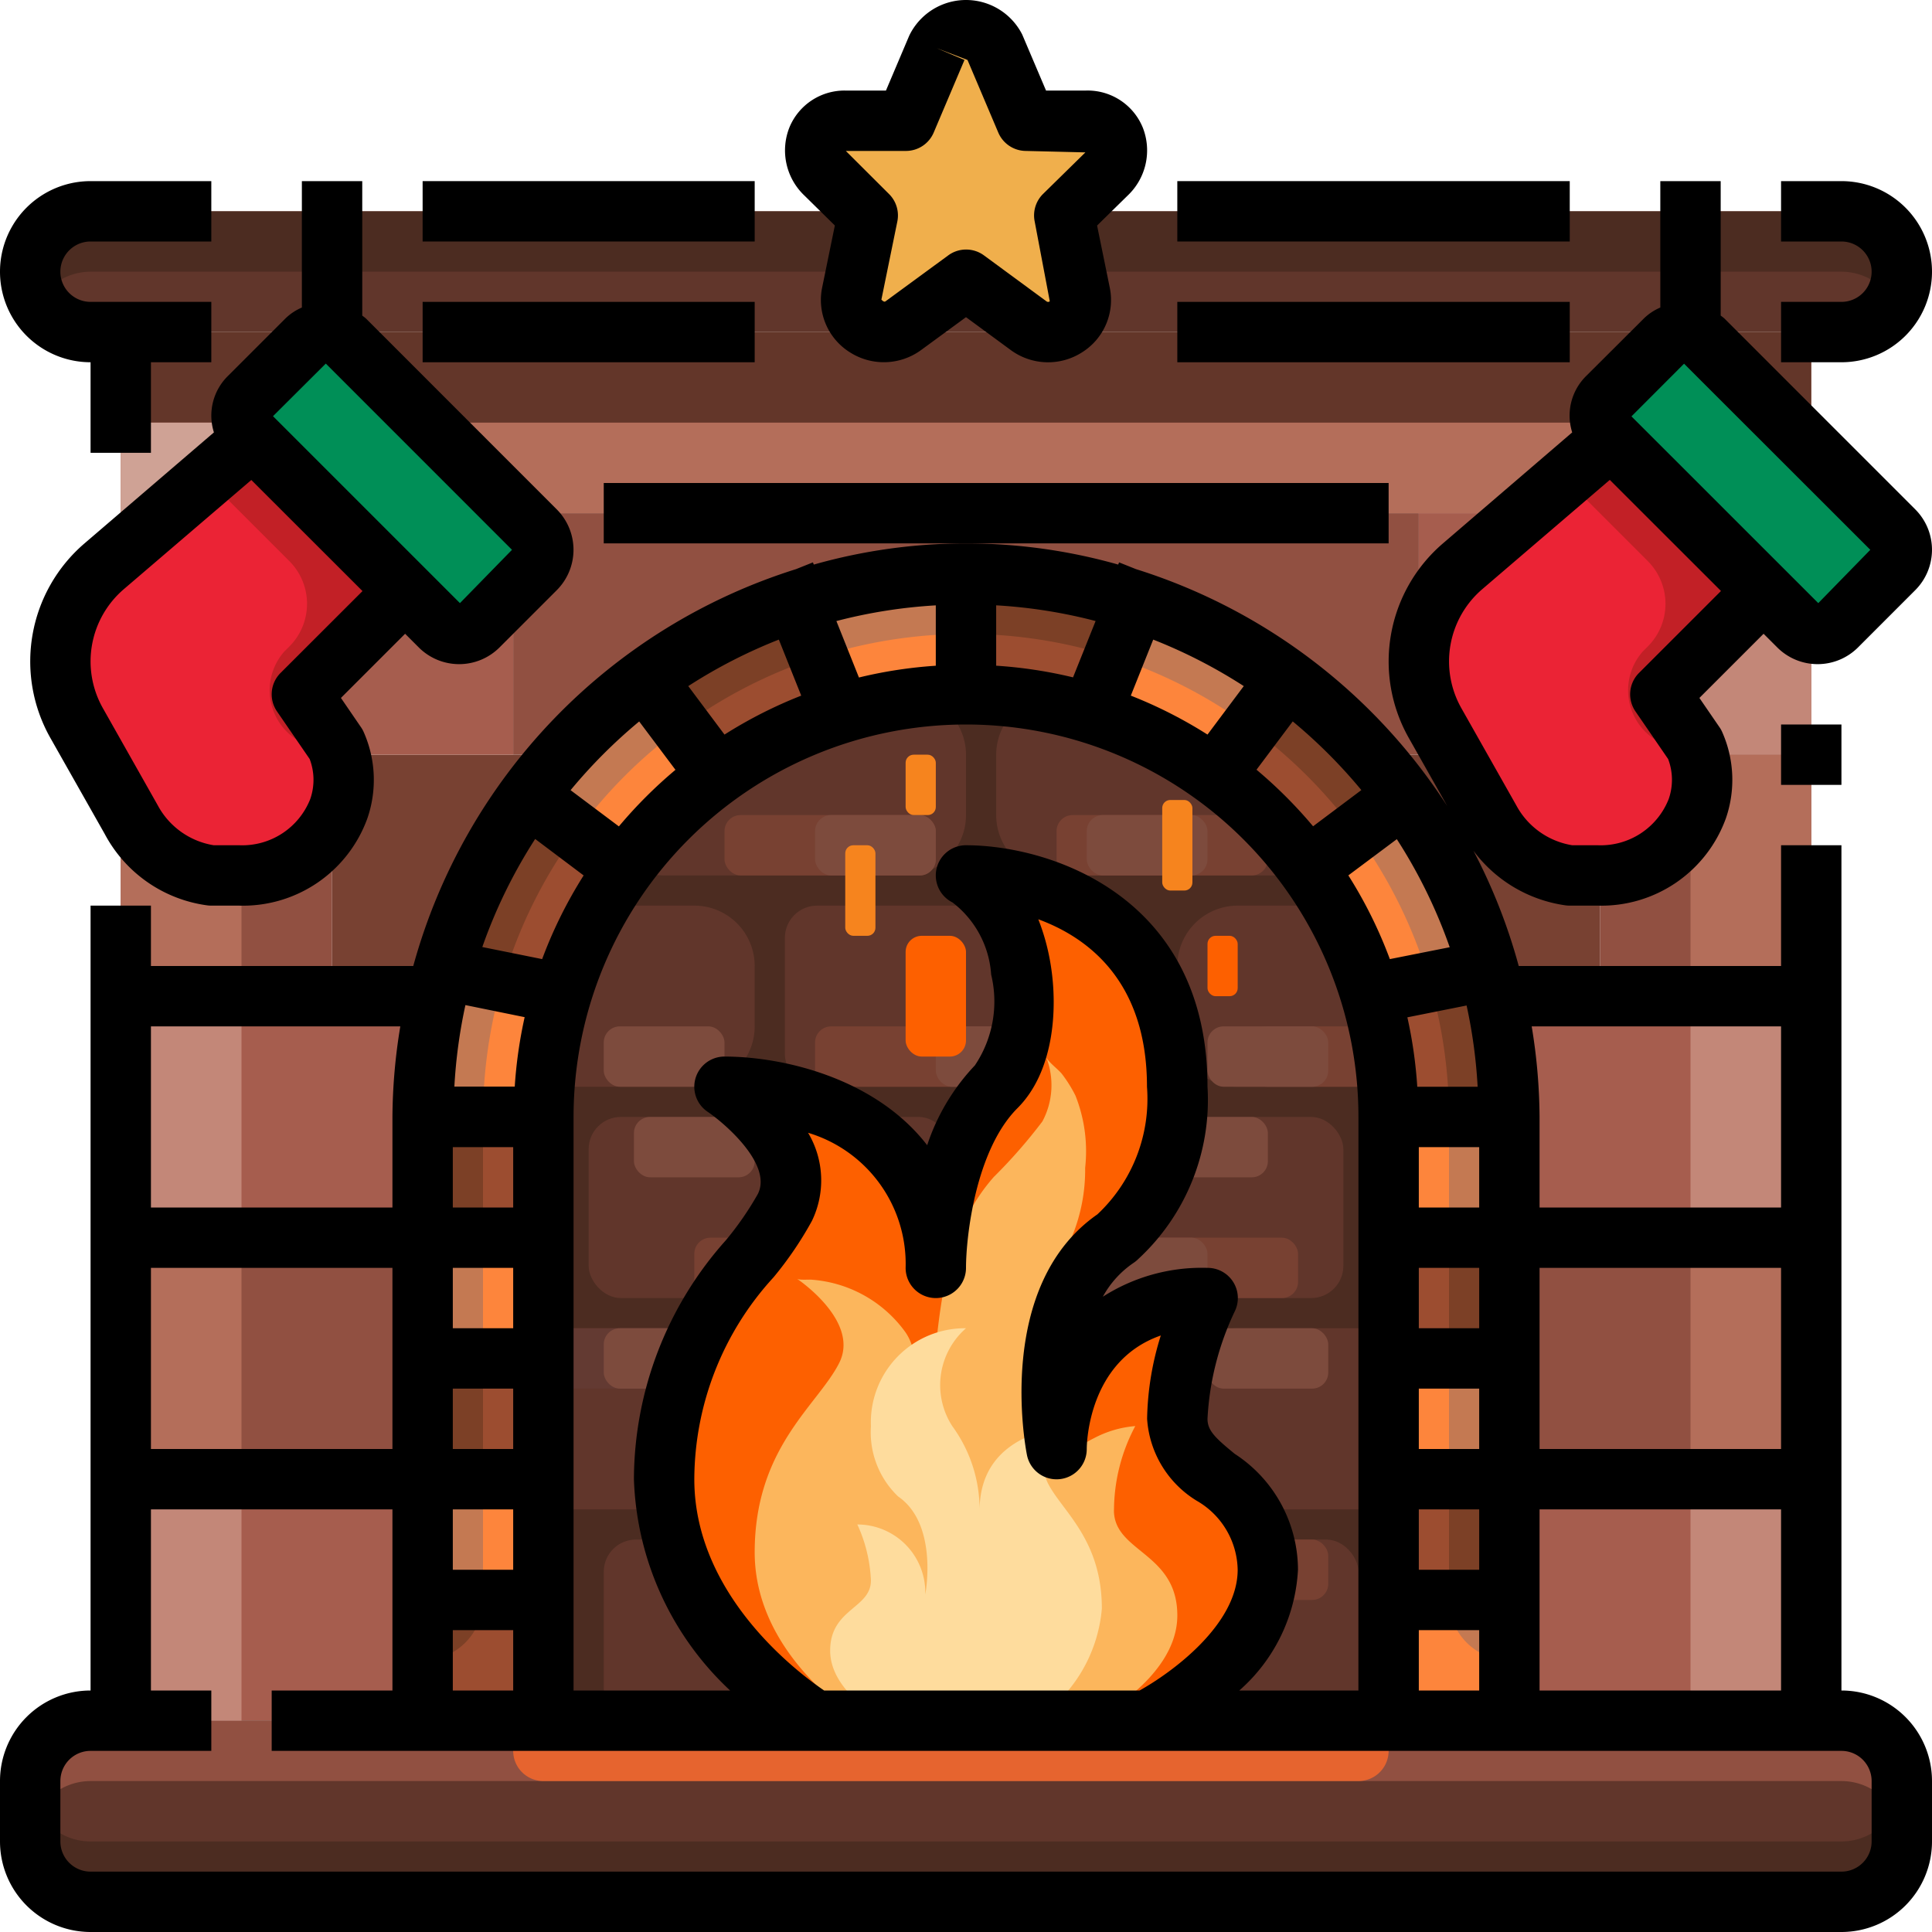 <svg xmlns="http://www.w3.org/2000/svg" width="120" height="120" viewBox="0 0 120 120">
    <defs>
        <style>
            .cls-1{fill:#7c4026}.cls-2{fill:#c47952}.cls-3{fill:#a65d4e}.cls-4{fill:#915041}.cls-5{fill:#b46e5a}.cls-6{fill:#784132}.cls-7{fill:#61362b}.cls-8{fill:#4c2c21}.cls-9{fill:#7d4b3d}.cls-10{fill:#ab6544}.cls-11{fill:#633a32}.cls-12{fill:#633629}.cls-13{fill:#c38778}.cls-14{fill:#cfa295}.cls-15{fill:#9c4d30}.cls-16{fill:#fd853c}.cls-17{fill:#fd6000}.cls-18{fill:#e6642f}.cls-19{fill:#f0af4c}.cls-20{fill:#fcb65c}.cls-21{fill:#fedc9d}.cls-22{fill:#f6841e}.cls-23{fill:#008f57}.cls-24{fill:#eb2335}.cls-25{fill:#c22026}
        </style>
    </defs>
    <g id="_01-fireplace" data-name="01-fireplace">
        <path id="Rectangle_954" d="M0 0h7.5v7.5H0z" class="cls-1" data-name="Rectangle 954" transform="translate(26.25 99.375)"/>
        <path id="Rectangle_955" d="M0 0h7.5v7.5H0z" class="cls-1" data-name="Rectangle 955" transform="translate(26.25 84.375)"/>
        <path id="Rectangle_956" d="M0 0h7.5v7.5H0z" class="cls-1" data-name="Rectangle 956" transform="translate(26.25 69.375)"/>
        <path id="Path_15177" d="M19.958 26.36l6 4.5a25.806 25.806 0 0 0-3.9 7.8l-7.388-1.481a33.047 33.047 0 0 1 5.288-10.819z" class="cls-1" data-name="Path 15177" transform="translate(12.836 23.065)"/>
        <path id="Path_15178" d="M30.735 19.91l2.794 6.975a26.112 26.112 0 0 0-7.669 3.862l-4.5-6a32.955 32.955 0 0 1 9.375-4.838z" class="cls-1" data-name="Path 15178" transform="translate(18.69 17.421)"/>
        <path id="Path_15179" d="M42.575 20.706l-2.794 6.975A26.062 26.062 0 0 0 32 26.5V19a33.414 33.414 0 0 1 10.575 1.706z" class="cls-1" data-name="Path 15179" transform="translate(28 16.625)"/>
        <path id="Path_15180" d="M49.934 27.2A29.208 29.208 0 0 1 52 29.746l-6 4.5a25.408 25.408 0 0 0-5.76-5.756l4.5-6a32.552 32.552 0 0 1 5.194 4.71z" class="cls-1" data-name="Path 15180" transform="translate(35.21 19.679)"/>
        <path id="Path_15181" d="M54.034 41.261h-7.5a25.783 25.783 0 0 0-1.144-7.65l7.387-1.481c.169.6.319 1.2.45 1.819a33.616 33.616 0 0 1 .807 7.312z" class="cls-1" data-name="Path 15181" transform="translate(39.716 28.114)"/>
        <path id="Rectangle_957" d="M0 0h7.5v7.5H0z" class="cls-1" data-name="Rectangle 957" transform="translate(86.25 76.875)"/>
        <path id="Rectangle_958" d="M0 0h7.5v7.5H0z" class="cls-1" data-name="Rectangle 958" transform="translate(86.25 91.875)"/>
        <path id="Rectangle_959" d="M0 0h7.5v7.5H0z" class="cls-2" data-name="Rectangle 959" transform="translate(26.25 91.875)"/>
        <path id="Rectangle_960" d="M0 0h7.5v7.5H0z" class="cls-2" data-name="Rectangle 960" transform="translate(26.25 76.875)"/>
        <path id="Path_15182" d="M15.256 32.13l7.388 1.481a25.783 25.783 0 0 0-1.144 7.65H14a33.6 33.6 0 0 1 .805-7.307c.133-.624.282-1.224.451-1.824z" class="cls-2" data-name="Path 15182" transform="translate(12.25 28.114)"/>
        <path id="Path_15183" d="M19.553 27.2a32.552 32.552 0 0 1 5.194-4.706l4.5 6a25.408 25.408 0 0 0-5.756 5.756l-6-4.5a29.208 29.208 0 0 1 2.062-2.55z" class="cls-2" data-name="Path 15183" transform="translate(15.304 19.679)"/>
        <path id="Path_15184" d="M26.36 20.706A33.414 33.414 0 0 1 36.935 19v7.5a26.062 26.062 0 0 0-7.781 1.181z" class="cls-2" data-name="Path 15184" transform="translate(23.065 16.625)"/>
        <path id="Path_15185" d="M48.319 24.747l-4.5 6a26.111 26.111 0 0 0-7.669-3.862l2.794-6.975a32.955 32.955 0 0 1 9.375 4.837z" class="cls-2" data-name="Path 15185" transform="translate(31.631 17.421)"/>
        <path id="Path_15186" d="M54.6 37.179l-7.39 1.481a25.805 25.805 0 0 0-3.9-7.8l6-4.5a33.047 33.047 0 0 1 5.29 10.819z" class="cls-2" data-name="Path 15186" transform="translate(37.896 23.065)"/>
        <path id="Rectangle_961" d="M0 0h7.5v7.5H0z" class="cls-2" data-name="Rectangle 961" transform="translate(86.25 69.375)"/>
        <path id="Rectangle_962" d="M0 0h7.5v7.5H0z" class="cls-2" data-name="Rectangle 962" transform="translate(86.25 84.375)"/>
        <path id="Rectangle_963" d="M0 0h7.5v7.5H0z" class="cls-2" data-name="Rectangle 963" transform="translate(86.25 99.375)"/>
        <path id="Path_15187" d="M22.75 33l.806.187a33.615 33.615 0 0 0-.806 7.313V48H4V33z" class="cls-3" data-name="Path 15187" transform="translate(3.5 28.875)"/>
        <path id="Path_15188" d="M69.126 33v15h-18.75v-7.5a33.6 33.6 0 0 0-.805-7.307l.805-.193z" class="cls-3" data-name="Path 15188" transform="translate(43.374 28.875)"/>
        <path id="Path_15189" d="M68.75 49v15H50V49z" class="cls-3" data-name="Path 15189" transform="translate(43.75 42.875)"/>
        <path id="Path_15190" d="M22.75 56.5V64H4V49h18.75z" class="cls-3" data-name="Path 15190" transform="translate(3.5 42.875)"/>
        <path id="Rectangle_964" d="M0 0h13.125v15H0z" class="cls-4" data-name="Rectangle 964" transform="translate(99.375 46.875)"/>
        <path id="Rectangle_965" d="M0 0h13.125v15H0z" class="cls-4" data-name="Rectangle 965" transform="translate(7.5 46.875)"/>
        <path id="Path_15191" d="M17 17h56.25v15h-2.981a32.552 32.552 0 0 0-5.194-4.706 32.955 32.955 0 0 0-9.375-4.838 33.624 33.624 0 0 0-21.15 0 32.955 32.955 0 0 0-9.375 4.837A32.552 32.552 0 0 0 19.981 32H17z" class="cls-4" data-name="Path 15191" transform="translate(14.875 14.875)"/>
        <path id="Path_15192" d="M109 11v11.25H4V11z" class="cls-5" data-name="Path 15192" transform="translate(3.5 9.625)"/>
        <path id="Path_15193" d="M22.75 48.5V56H4V41h18.75z" class="cls-4" data-name="Path 15193" transform="translate(3.5 35.875)"/>
        <path id="Path_15194" d="M68.75 41v15H50V41z" class="cls-4" data-name="Path 15194" transform="translate(43.75 35.875)"/>
        <path id="Path_15195" d="M59.641 25v15h-5.625l-.806.187a28.244 28.244 0 0 0-.45-1.819 33.047 33.047 0 0 0-5.288-10.818A29.209 29.209 0 0 0 45.41 25z" class="cls-6" data-name="Path 15195" transform="translate(39.734 21.875)"/>
        <path id="Path_15196" d="M22.25 25h2.981a29.21 29.21 0 0 0-2.062 2.55 33.047 33.047 0 0 0-5.288 10.819c-.169.6-.319 1.2-.45 1.819L16.625 40H11V25z" class="cls-6" data-name="Path 15196" transform="translate(9.625 21.875)"/>
        <path id="Path_15197" d="M28.375 17v15H4V17z" class="cls-3" data-name="Path 15197" transform="translate(3.5 14.875)"/>
        <path id="Path_15198" d="M71.375 17v15H47V17z" class="cls-3" data-name="Path 15198" transform="translate(41.125 14.875)"/>
        <rect id="Rectangle_966" width="116.25" height="11.25" class="cls-7" data-name="Rectangle 966" rx="2" transform="translate(1.875 106.875)"/>
        <path id="Path_15199" d="M113.5 62.75H4.75A3.75 3.75 0 0 1 1 59v3.75a3.75 3.75 0 0 0 3.75 3.75H113.5a3.75 3.75 0 0 0 3.75-3.75V59a3.75 3.75 0 0 1-3.75 3.75z" class="cls-8" data-name="Path 15199" transform="translate(.875 51.625)"/>
        <path id="Path_15200" d="M113.5 57H4.75A3.75 3.75 0 0 0 1 60.75v3.75a3.75 3.75 0 0 1 3.75-3.75H113.5a3.75 3.75 0 0 1 3.75 3.75v-3.75A3.75 3.75 0 0 0 113.5 57z" class="cls-4" data-name="Path 15200" transform="translate(.875 49.875)"/>
        <rect id="Rectangle_967" width="116.25" height="7.5" class="cls-7" data-name="Rectangle 967" rx="2" transform="translate(1.875 13.125)"/>
        <path id="Path_15201" d="M4.75 10.75H113.5a3.739 3.739 0 0 1 3.231 1.875A3.728 3.728 0 0 0 113.5 7H4.75a3.727 3.727 0 0 0-3.231 5.625A3.739 3.739 0 0 1 4.75 10.75z" class="cls-8" data-name="Path 15201" transform="translate(.875 6.125)"/>
        <path id="Path_15202" d="M44.25 23A26.25 26.25 0 0 1 70.5 49.25v37.5H18v-37.5A26.25 26.25 0 0 1 44.25 23z" class="cls-8" data-name="Path 15202" transform="translate(15.75 20.125)"/>
        <rect id="Rectangle_968" width="22.5" height="11.25" class="cls-7" data-name="Rectangle 968" rx="2" transform="translate(48.75 56.25)"/>
        <rect id="Rectangle_969" width="22.5" height="11.25" class="cls-7" data-name="Rectangle 969" rx="2" transform="translate(48.75 82.5)"/>
        <rect id="Rectangle_970" width="22.5" height="11.25" class="cls-7" data-name="Rectangle 970" rx="2" transform="translate(60.938 69.375)"/>
        <rect id="Rectangle_971" width="22.5" height="11.25" class="cls-7" data-name="Rectangle 971" rx="2" transform="translate(36.563 69.375)"/>
        <path id="Path_15203" d="M31.081 37.5v-3.75a3.75 3.75 0 0 0-3.75-3.75H21.5a26.076 26.076 0 0 0-3.45 11.25h9.281a3.75 3.75 0 0 0 3.75-3.75z" class="cls-7" data-name="Path 15203" transform="translate(15.794 26.25)"/>
        <path id="Path_15204" d="M42.75 30A3.75 3.75 0 0 0 39 33.75v3.75a3.75 3.75 0 0 0 3.75 3.75h9.281A26.075 26.075 0 0 0 48.585 30z" class="cls-7" data-name="Path 15204" transform="translate(34.125 26.25)"/>
        <path id="Path_15205" d="M31.125 51.5v-3.75a3.75 3.75 0 0 0-3.75-3.75H18v11.25h9.375a3.75 3.75 0 0 0 3.75-3.75z" class="cls-7" data-name="Path 15205" transform="translate(15.75 38.5)"/>
        <path id="Path_15206" d="M39 47.75v3.75a3.75 3.75 0 0 0 3.75 3.75h9.375V44H42.75A3.75 3.75 0 0 0 39 47.75z" class="cls-7" data-name="Path 15206" transform="translate(34.125 38.5)"/>
        <path id="Path_15207" d="M33 26.588v3.75a3.75 3.75 0 0 0 3.75 3.75h15a3.751 3.751 0 0 0 .827-.1 26.214 26.214 0 0 0-17.383-10.803A3.75 3.75 0 0 0 33 26.588z" class="cls-7" data-name="Path 15207" transform="translate(28.875 20.287)"/>
        <path id="Path_15208" d="M38.036 34.181a3.75 3.75 0 0 0 3.75-3.75v-3.75a3.739 3.739 0 0 0-2.764-3.6 26.192 26.192 0 0 0-18.206 10.357 3.713 3.713 0 0 0 2.22.743z" class="cls-7" data-name="Path 15208" transform="translate(18.214 20.194)"/>
        <rect id="Rectangle_972" width="22.5" height="11.25" class="cls-7" data-name="Rectangle 972" rx="2" transform="translate(61.875 95.625)"/>
        <rect id="Rectangle_973" width="22.5" height="11.25" class="cls-7" data-name="Rectangle 973" rx="2" transform="translate(37.5 95.625)"/>
        <rect id="Rectangle_974" width="13.125" height="3.75" class="cls-6" data-name="Rectangle 974" rx="1" transform="translate(65.625 50.625)"/>
        <rect id="Rectangle_975" width="13.125" height="3.75" class="cls-6" data-name="Rectangle 975" rx="1" transform="translate(45 50.625)"/>
        <rect id="Rectangle_976" width="13.125" height="3.75" class="cls-6" data-name="Rectangle 976" rx="1" transform="translate(50.625 63.75)"/>
        <rect id="Rectangle_977" width="13.125" height="3.75" class="cls-6" data-name="Rectangle 977" rx="1" transform="translate(67.5 76.875)"/>
        <rect id="Rectangle_978" width="13.125" height="3.75" class="cls-6" data-name="Rectangle 978" rx="1" transform="translate(69.375 95.625)"/>
        <rect id="Rectangle_979" width="13.125" height="3.75" class="cls-6" data-name="Rectangle 979" rx="1" transform="translate(43.125 76.875)"/>
        <rect id="Rectangle_980" width="7.5" height="3.75" class="cls-9" data-name="Rectangle 980" rx="1" transform="translate(58.125 63.75)"/>
        <rect id="Rectangle_981" width="7.5" height="3.75" class="cls-9" data-name="Rectangle 981" rx="1" transform="translate(67.5 50.625)"/>
        <rect id="Rectangle_982" width="7.5" height="3.75" class="cls-9" data-name="Rectangle 982" rx="1" transform="translate(50.625 50.625)"/>
        <rect id="Rectangle_983" width="7.5" height="3.75" class="cls-9" data-name="Rectangle 983" rx="1" transform="translate(37.5 63.75)"/>
        <rect id="Rectangle_984" width="7.5" height="3.75" class="cls-9" data-name="Rectangle 984" rx="1" transform="translate(39.375 69.375)"/>
        <rect id="Rectangle_985" width="7.5" height="3.75" class="cls-9" data-name="Rectangle 985" rx="1" transform="translate(71.25 69.375)"/>
        <rect id="Rectangle_986" width="7.5" height="3.75" class="cls-9" data-name="Rectangle 986" rx="1" transform="translate(67.5 76.875)"/>
        <rect id="Rectangle_987" width="7.5" height="3.75" class="cls-10" data-name="Rectangle 987" rx="1" transform="translate(71.25 95.625)"/>
        <rect id="Rectangle_988" width="7.5" height="3.75" class="cls-9" data-name="Rectangle 988" rx="1" transform="translate(75 82.5)"/>
        <path id="Path_15209" d="M42.875 34a1.875 1.875 0 0 0 0 3.75h7.406a26.514 26.514 0 0 0-.525-3.75z" class="cls-6" data-name="Path 15209" transform="translate(35.875 29.75)"/>
        <path id="Path_15210" d="M27.375 45.875A1.875 1.875 0 0 0 25.5 44H18v3.75h7.5a1.875 1.875 0 0 0 1.875-1.875z" class="cls-11" data-name="Path 15210" transform="translate(15.75 38.5)"/>
        <rect id="Rectangle_989" width="7.5" height="3.75" class="cls-9" data-name="Rectangle 989" rx="1" transform="translate(75 63.75)"/>
        <rect id="Rectangle_990" width="7.5" height="3.75" class="cls-9" data-name="Rectangle 990" rx="1" transform="translate(37.5 82.5)"/>
        <path id="Rectangle_991" d="M0 0h105v5.625H0z" class="cls-12" data-name="Rectangle 991" transform="translate(7.5 20.625)"/>
        <path id="Rectangle_992" d="M0 0h7.5v15H0z" class="cls-13" data-name="Rectangle 992" transform="translate(105 31.875)"/>
        <path id="Rectangle_993" d="M0 0h7.5v15H0z" class="cls-13" data-name="Rectangle 993" transform="translate(105 61.875)"/>
        <path id="Rectangle_994" d="M0 0h7.5v15H0z" class="cls-13" data-name="Rectangle 994" transform="translate(105 91.875)"/>
        <path id="Rectangle_995" d="M0 0h7.5v15H0z" class="cls-5" data-name="Rectangle 995" transform="translate(105 46.875)"/>
        <path id="Rectangle_996" d="M0 0h7.5v15H0z" class="cls-5" data-name="Rectangle 996" transform="translate(105 76.875)"/>
        <path id="Rectangle_997" d="M0 0h7.5v5.625H0z" class="cls-14" data-name="Rectangle 997" transform="translate(105 26.25)"/>
        <path id="Rectangle_998" d="M0 0h7.5v15H0z" class="cls-13" data-name="Rectangle 998" transform="translate(7.5 31.875)"/>
        <path id="Rectangle_999" d="M0 0h7.5v15H0z" class="cls-13" data-name="Rectangle 999" transform="translate(7.5 61.875)"/>
        <path id="Rectangle_1000" d="M0 0h7.5v15H0z" class="cls-13" data-name="Rectangle 1000" transform="translate(7.5 91.875)"/>
        <path id="Rectangle_1001" d="M0 0h7.5v15H0z" class="cls-5" data-name="Rectangle 1001" transform="translate(7.5 46.875)"/>
        <path id="Rectangle_1002" d="M0 0h7.5v15H0z" class="cls-5" data-name="Rectangle 1002" transform="translate(7.5 76.875)"/>
        <path id="Rectangle_1003" d="M0 0h7.5v5.625H0z" class="cls-14" data-name="Rectangle 1003" transform="translate(7.5 26.25)"/>
        <path id="Path_15211" d="M14 56.75v3.75h7.5V53h-3.75A3.75 3.75 0 0 1 14 56.75z" class="cls-15" data-name="Path 15211" transform="translate(12.25 46.375)"/>
        <path id="Rectangle_1004" d="M0 0h3.75v7.5H0z" class="cls-15" data-name="Rectangle 1004" transform="translate(30 84.375)"/>
        <path id="Rectangle_1005" d="M0 0h3.75v7.5H0z" class="cls-15" data-name="Rectangle 1005" transform="translate(30 69.375)"/>
        <path id="Path_15212" d="M16.646 36.866l3.683.739a25.806 25.806 0 0 1 3.9-7.8l-2.981-2.239a29.824 29.824 0 0 0-4.6 9.3z" class="cls-15" data-name="Path 15212" transform="translate(14.565 24.12)"/>
        <path id="Path_15213" d="M22.566 26.139L24.8 29.12a26.111 26.111 0 0 1 7.669-3.862l-1.4-3.487a29.786 29.786 0 0 0-8.511 4.369z" class="cls-15" data-name="Path 15213" transform="translate(19.745 19.049)"/>
        <path id="Path_15214" d="M32 21v3.75a26.062 26.062 0 0 1 7.781 1.181l1.4-3.488A29.94 29.94 0 0 0 32 21z" class="cls-15" data-name="Path 15214" transform="translate(28 18.375)"/>
        <path id="Path_15215" d="M42.479 24.1l-2.239 2.981A25.408 25.408 0 0 1 46 32.838l2.977-2.238a30.122 30.122 0 0 0-6.5-6.5z" class="cls-15" data-name="Path 15215" transform="translate(35.21 21.088)"/>
        <path id="Path_15216" d="M50.284 40.915a30 30 0 0 0-1.211-8.389l-3.683.739a25.783 25.783 0 0 1 1.144 7.65z" class="cls-15" data-name="Path 15216" transform="translate(39.716 28.46)"/>
        <path id="Rectangle_1006" d="M0 0h3.75v7.5H0z" class="cls-15" data-name="Rectangle 1006" transform="translate(86.25 76.875)"/>
        <path id="Rectangle_1007" d="M0 0h3.75v7.5H0z" class="cls-15" data-name="Rectangle 1007" transform="translate(86.25 91.875)"/>
        <path id="Rectangle_1008" d="M0 0h3.75v7.5H0z" class="cls-16" data-name="Rectangle 1008" transform="translate(30 91.875)"/>
        <path id="Rectangle_1009" d="M0 0h3.75v7.5H0z" class="cls-16" data-name="Rectangle 1009" transform="translate(30 76.875)"/>
        <path id="Path_15217" d="M16 40.915h3.75a25.783 25.783 0 0 1 1.144-7.65l-3.683-.739A30 30 0 0 0 16 40.915z" class="cls-16" data-name="Path 15217" transform="translate(14 28.46)"/>
        <path id="Path_15218" d="M19.1 30.6l2.981 2.239a25.408 25.408 0 0 1 5.756-5.756L25.6 24.1a30.122 30.122 0 0 0-6.5 6.5z" class="cls-16" data-name="Path 15218" transform="translate(16.712 21.088)"/>
        <path id="Path_15219" d="M27.1 22.444l1.4 3.487a26.063 26.063 0 0 1 7.781-1.181V21a29.929 29.929 0 0 0-9.171 1.442z" class="cls-16" data-name="Path 15219" transform="translate(23.717 18.375)"/>
        <path id="Path_15220" d="M37.552 21.77l-1.4 3.487a26.111 26.111 0 0 1 7.669 3.863l2.229-2.981a29.786 29.786 0 0 0-8.498-4.369z" class="cls-16" data-name="Path 15220" transform="translate(31.636 19.049)"/>
        <path id="Path_15221" d="M46.291 27.566L43.31 29.8a25.806 25.806 0 0 1 3.9 7.8l3.682-.739a29.824 29.824 0 0 0-4.6-9.3z" class="cls-16" data-name="Path 15221" transform="translate(37.896 24.12)"/>
        <path id="Rectangle_1010" d="M0 0h3.75v7.5H0z" class="cls-16" data-name="Rectangle 1010" transform="translate(86.25 69.375)"/>
        <path id="Rectangle_1011" d="M0 0h3.75v7.5H0z" class="cls-16" data-name="Rectangle 1011" transform="translate(86.25 84.375)"/>
        <path id="Path_15222" d="M49.75 53H46v7.5h7.5v-3.75A3.75 3.75 0 0 1 49.75 53z" class="cls-16" data-name="Path 15222" transform="translate(40.25 46.375)"/>
        <path id="Path_15223" d="M53.875 62.75c0 3.75 5.625 3.75 5.625 9.375S52 81.5 52 81.5H31.375S22 75.875 22 66.5s5.625-13.125 7.5-16.875-3.75-7.5-3.75-7.5 13.125 0 13.125 11.25c0 0 0-7.5 3.75-11.25C45.588 39.162 44.5 30.875 40.75 29c0 0 13.125 0 13.125 13.125a11.693 11.693 0 0 1-3.75 9.375c-5.625 3.75-3.75 13.125-3.75 13.125s0-9.375 9.375-9.375a19.393 19.393 0 0 0-1.875 7.5z" class="cls-17" data-name="Path 15223" transform="translate(19.25 25.375)"/>
        <path id="Path_15224" d="M18.875 60.75A1.875 1.875 0 0 1 17 58.875 1.875 1.875 0 0 1 18.875 57H69.5a1.875 1.875 0 0 1 1.875 1.875A1.875 1.875 0 0 1 69.5 60.75" class="cls-18" data-name="Path 15224" transform="translate(14.875 49.875)"/>
        <path id="Path_15225" d="M38.2 2.125l1.912 4.5h3.731a1.875 1.875 0 0 1 1.275 3.3l-2.644 2.587.994 4.837a2.021 2.021 0 0 1-3.206 1.987l-3.881-2.85-3.881 2.852a2.021 2.021 0 0 1-3.2-1.988l.994-4.837-2.647-2.588a1.875 1.875 0 0 1 1.275-3.3h3.731l1.912-4.5a2.033 2.033 0 0 1 3.638 0z" class="cls-19" data-name="Path 15225" transform="translate(23.616 .875)"/>
        <path id="Path_15226" d="M47.313 63.179c0 2.614 3.938 2.614 3.938 6.534S46 76.25 46 76.25H31.563S25 72.329 25 65.793s3.938-9.15 5.25-11.764-2.625-5.229-2.625-5.229c.159.1.733.039.924.06a7.886 7.886 0 0 1 5.8 3.242c.833 1.168.613 2.927 1.391 4.1a.362.362 0 0 0 .2-.328c.563-4.639.6-9.649 3.915-13.4a32.177 32.177 0 0 0 3.015-3.446A4.77 4.77 0 0 0 43.09 35c.131.343.75.772 1 1.088a8.494 8.494 0 0 1 .836 1.342 9.375 9.375 0 0 1 .6 4.479 10.907 10.907 0 0 1-.782 4.185c-.6 1.339-1.521 2.5-2.016 3.9a12.855 12.855 0 0 0-.441 7.088 5.466 5.466 0 0 0 1.785 3.236c-.412-.317 1.8-1.524 1.976-1.6a6.606 6.606 0 0 1 2.591-.767 11.2 11.2 0 0 0-1.322 5.228z" class="cls-20" data-name="Path 15226" transform="translate(21.875 30.625)"/>
        <path id="Path_15227" d="M30.031 59.67c0 1.742-2.531 1.742-2.531 4.354s3.375 4.352 3.375 4.352h9.281a9.176 9.176 0 0 0 4.219-6.964c0-4.354-2.531-6.094-3.375-7.836s1.688-3.482 1.688-3.482-5.906 0-5.906 5.224a8.794 8.794 0 0 0-1.687-5.224A4.688 4.688 0 0 1 35.938 44a5.844 5.844 0 0 0-5.906 6.094 5.509 5.509 0 0 0 1.687 4.352c2.531 1.742 1.688 6.094 1.688 6.094a4.223 4.223 0 0 0-4.219-4.352 9.231 9.231 0 0 1 .844 3.482z" class="cls-21" data-name="Path 15227" transform="translate(24.063 38.5)"/>
        <rect id="Rectangle_1012" width="3.75" height="7.5" class="cls-17" data-name="Rectangle 1012" rx="1" transform="translate(56.25 58.125)"/>
        <rect id="Rectangle_1013" width="1.875" height="5.625" class="cls-22" data-name="Rectangle 1013" rx=".5" transform="translate(72.188 49.688)"/>
        <rect id="Rectangle_1014" width="1.875" height="5.625" class="cls-22" data-name="Rectangle 1014" rx=".5" transform="translate(52.5 52.5)"/>
        <rect id="Rectangle_1015" width="1.875" height="3.75" class="cls-22" data-name="Rectangle 1015" rx=".5" transform="translate(56.25 46.875)"/>
        <rect id="Rectangle_1016" width="1.875" height="3.75" class="cls-17" data-name="Rectangle 1016" rx=".5" transform="translate(75 58.125)"/>
        <path id="Path_15228" d="M22.7 29.265a1.663 1.663 0 0 1-2.363 0l-2.172-2.175-9.45-9.45-.225-.225a1.663 1.663 0 0 1 0-2.363l3.562-3.562a1.663 1.663 0 0 1 2.362 0l11.85 11.85a1.663 1.663 0 0 1 0 2.362z" class="cls-23" data-name="Path 15228" transform="translate(6.998 9.623)"/>
        <path id="Path_15229" d="M23.413 23.99L17 30.4l2.138 3.112a5.437 5.437 0 0 1 .169 3.994 6.422 6.422 0 0 1-6.169 4.144h-1.763a6.634 6.634 0 0 1-4.95-3.431l-3.412-6.035A7.631 7.631 0 0 1 2 28.359a7.787 7.787 0 0 1 2.719-5.906l9.244-7.912z" class="cls-24" data-name="Path 15229" transform="translate(1.75 12.723)"/>
        <path id="Path_15230" d="M12.756 30.4l6.413-6.412-9.45-9.45L6.85 17l5.13 5.13a3.75 3.75 0 0 1 0 5.3l-.283.283-.045.045a3.641 3.641 0 0 0 2.25 6l1.138.174a4.076 4.076 0 0 0-.15-.416z" class="cls-25" data-name="Path 15230" transform="translate(5.994 12.723)"/>
        <path id="Path_15231" d="M67.7 29.265a1.663 1.663 0 0 1-2.362 0l-2.173-2.175-9.45-9.45-.225-.225a1.663 1.663 0 0 1 0-2.363l3.563-3.562a1.663 1.663 0 0 1 2.362 0l11.85 11.85a1.663 1.663 0 0 1 0 2.362z" class="cls-23" data-name="Path 15231" transform="translate(46.373 9.623)"/>
        <path id="Path_15232" d="M68.413 23.99L62 30.4l2.137 3.112a5.437 5.437 0 0 1 .169 3.994 6.422 6.422 0 0 1-6.169 4.144h-1.762a6.634 6.634 0 0 1-4.95-3.431l-3.412-6.037A7.631 7.631 0 0 1 47 28.359a7.787 7.787 0 0 1 2.719-5.906l9.244-7.912z" class="cls-24" data-name="Path 15232" transform="translate(41.125 12.723)"/>
        <path id="Path_15233" d="M57.756 30.4l6.412-6.412-9.45-9.45L51.85 17l5.13 5.13a3.75 3.75 0 0 1 0 5.3l-.283.283-.045.045a3.641 3.641 0 0 0 2.25 6l1.138.174a4.071 4.071 0 0 0-.15-.416z" class="cls-25" data-name="Path 15233" transform="translate(45.369 12.723)"/>
        <path id="Rectangle_1017" d="M0 0h3.75v3.75H0z" data-name="Rectangle 1017" transform="translate(110.625 45)"/>
        <path id="Rectangle_1018" d="M0 0h20.625v3.75H0z" data-name="Rectangle 1018" transform="translate(26.25 18.75)"/>
        <path id="Rectangle_1019" d="M0 0h24.375v3.75H0z" data-name="Rectangle 1019" transform="translate(73.125 18.75)"/>
        <path id="Path_15234" d="M68.375 11.625A5.625 5.625 0 0 0 62.75 6H59v3.75h3.75a1.875 1.875 0 0 1 0 3.75H59v3.75h3.75a5.625 5.625 0 0 0 5.625-5.625z" data-name="Path 15234" transform="translate(51.625 5.25)"/>
        <path id="Rectangle_1020" d="M0 0h24.375v3.75H0z" data-name="Rectangle 1020" transform="translate(73.125 11.25)"/>
        <path id="Rectangle_1021" d="M0 0h20.625v3.75H0z" data-name="Rectangle 1021" transform="translate(26.25 11.25)"/>
        <path id="Path_15235" d="M5.625 17.25v5.625h3.75V17.25h3.75V13.5h-7.5a1.875 1.875 0 0 1 0-3.75h7.5V6h-7.5a5.625 5.625 0 1 0 0 11.25z" data-name="Path 15235" transform="translate(0 5.25)"/>
        <path id="Path_15236" d="M29.1 14.006l-.788 3.851a3.832 3.832 0 0 0 1.708 4.016 3.921 3.921 0 0 0 4.455-.144l2.771-2.029 2.766 2.032a3.913 3.913 0 0 0 4.455.144 3.831 3.831 0 0 0 1.708-4.014l-.787-3.853 1.9-1.864a3.861 3.861 0 0 0 .938-4.221 3.7 3.7 0 0 0-3.516-2.3h-2.493L40.736 2.14a3.915 3.915 0 0 0-6.979 0c-.021.039-.039.081-.056.12l-1.427 3.365h-2.492a3.7 3.7 0 0 0-3.508 2.3 3.864 3.864 0 0 0 .938 4.223zm4.41-4.631a1.875 1.875 0 0 0 1.73-1.142l1.912-4.509-1.725-.731 1.912.731 1.912 4.509a1.875 1.875 0 0 0 1.725 1.142l3.686.09-2.625 2.576a1.875 1.875 0 0 0-.525 1.714l.938 4.958a.159.159 0 0 1-.21 0l-3.878-2.85a1.875 1.875 0 0 0-2.22 0l-3.885 2.846c-.036.024-.1.077-.266-.1l.99-4.853a1.875 1.875 0 0 0-.525-1.714l-2.674-2.667z" data-name="Path 15236" transform="translate(22.754)"/>
        <path id="Path_15237" d="M68.75 16H20v3.75h48.75z" data-name="Path 15237" transform="translate(17.5 14)"/>
        <path id="Path_15238" d="M12.41 21.608L4.374 28.5a9.656 9.656 0 0 0-2.123 12.081l3.375 5.963a8.49 8.49 0 0 0 6.341 4.436 2.006 2.006 0 0 0 .281.021H14a8.216 8.216 0 0 0 7.948-5.437 7.331 7.331 0 0 0-.238-5.353 1.655 1.655 0 0 0-.161-.287L20.3 38.1l3.986-3.986.847.847a3.547 3.547 0 0 0 5.019 0l3.553-3.553a3.548 3.548 0 0 0 0-5.019L21.864 14.543a2.242 2.242 0 0 0-.24-.187V6h-3.75v7.852a3.336 3.336 0 0 0-1.031.688l-3.553 3.553a3.452 3.452 0 0 0-.879 3.514zm4.138 14.942a1.875 1.875 0 0 0-.219 2.387l2.029 2.957a3.628 3.628 0 0 1 .034 2.492A4.539 4.539 0 0 1 14 47.25h-1.6a4.819 4.819 0 0 1-3.478-2.481l-3.408-6.033a5.906 5.906 0 0 1 1.3-7.391l7.92-6.782 6.906 6.9zm2.812-19.218L30.925 28.9l-3.233 3.311L16.081 20.6z" data-name="Path 15238" transform="translate(.876 5.25)"/>
        <path id="Path_15239" d="M118.959 31.406a3.547 3.547 0 0 0 0-5.019l-11.844-11.846a2.242 2.242 0 0 0-.24-.188V6h-3.75v7.852a3.336 3.336 0 0 0-1.031.688l-3.563 3.553a3.452 3.452 0 0 0-.879 3.514L89.625 28.5A9.656 9.656 0 0 0 87.5 40.581l2.391 4.232A35.762 35.762 0 0 0 70.558 30.1l-1.05-.42-.054.137a34.656 34.656 0 0 0-18.908 0l-.054-.137-1.05.42a35.745 35.745 0 0 0-23.773 24.65H9.375V51h-3.75v48.75A5.625 5.625 0 0 0 0 105.375v3.75a5.625 5.625 0 0 0 5.625 5.625h108.75a5.625 5.625 0 0 0 5.625-5.625v-3.75a5.625 5.625 0 0 0-5.625-5.625v-52.5h-3.75v7.5H94.331a35.3 35.3 0 0 0-2.812-7.157 8.625 8.625 0 0 0 5.691 3.386 2.006 2.006 0 0 0 .29.021h1.755a8.216 8.216 0 0 0 7.948-5.437 7.331 7.331 0 0 0-.238-5.353 1.656 1.656 0 0 0-.161-.287l-1.251-1.823 3.986-3.986.848.847a3.547 3.547 0 0 0 5.019 0zm-8.334 53.344h-15V73.5h15zm-59.437 15c-1.688-1.15-8.063-5.959-8.063-13.125a18.651 18.651 0 0 1 4.922-12.54 22.192 22.192 0 0 0 2.381-3.5 5.773 5.773 0 0 0-.236-5.475 8.5 8.5 0 0 1 6.058 8.39 1.875 1.875 0 0 0 3.75 0c0-1.875.576-7.3 3.2-9.924 2.224-2.224 2.522-6.052 2.062-8.893a13.535 13.535 0 0 0-.771-2.835c3.15 1.161 6.75 3.909 6.75 10.4a9.832 9.832 0 0 1-3.079 7.927c-6.39 4.448-4.463 14.511-4.376 14.948a1.875 1.875 0 0 0 3.714-.373c0-.261.062-5.471 4.6-7.05a18.142 18.142 0 0 0-.851 5.175 6.45 6.45 0 0 0 3.077 5.087 5.047 5.047 0 0 1 2.548 4.288c0 3.411-4.1 6.39-6.092 7.5zM76.7 85.058C75.467 84.051 75 83.6 75 82.875a17.593 17.593 0 0 1 1.688-6.664A1.875 1.875 0 0 0 75 73.5a11.4 11.4 0 0 0-6.5 1.791 6.039 6.039 0 0 1 1.914-2.106 1.9 1.9 0 0 0 .285-.234A13.447 13.447 0 0 0 75 62.25c0-11.865-9.812-15-15-15a1.875 1.875 0 0 0-.838 3.553 6.156 6.156 0 0 1 2.4 4.479 7.112 7.112 0 0 1-1.011 5.642 13.221 13.221 0 0 0-2.962 4.957c-3.246-4.205-9.015-5.506-12.589-5.506a1.875 1.875 0 0 0-1.041 3.435c.9.6 4.056 3.218 3.112 5.1a19.408 19.408 0 0 1-1.991 2.88 22.371 22.371 0 0 0-5.706 14.833 18.784 18.784 0 0 0 5.975 13.127h-9.724V64.125a24.375 24.375 0 1 1 48.75 0V99.75h-7.4a10.729 10.729 0 0 0 3.645-7.5 8.61 8.61 0 0 0-3.92-7.193zM28.125 99.75V96h3.75v3.75zm3.75-7.5h-3.75V88.5h3.75zm0-7.5h-3.75V81h3.75zm0-7.5h-3.75V73.5h3.75zm0-7.5h-3.75V66h3.75zm1.8-15.428l-3.718-.75a31.753 31.753 0 0 1 3.283-6.712l3.011 2.265a27.842 27.842 0 0 0-2.578 5.2zm-1.088 3.606a28.029 28.029 0 0 0-.615 4.313h-3.75a31.811 31.811 0 0 1 .686-5.063zM24.375 84.75h-15V73.5h15zM45 40.376l-2.25-3.011a31.811 31.811 0 0 1 5.625-2.888l1.391 3.48A27.989 27.989 0 0 0 45 40.376zm25.237-2.419l1.391-3.48a31.811 31.811 0 0 1 5.625 2.888L75 40.376a27.989 27.989 0 0 0-4.762-2.419zM91.875 66v3.75h-3.75V66zm0 26.25h-3.75V88.5h3.75zm-3.75-7.5V81h3.75v3.75zm3.75-7.5h-3.75V73.5h3.75zM88.125 96h3.75v3.75h-3.75zm3.654-33.75h-3.75a28.031 28.031 0 0 0-.615-4.312l3.679-.735a31.812 31.812 0 0 1 .686 5.047zm-5.453-7.928a27.841 27.841 0 0 0-2.578-5.2l3.011-2.25a31.753 31.753 0 0 1 3.285 6.712zm-1.768-10.5l-3 2.25a28.532 28.532 0 0 0-3.514-3.514l2.25-3a32.25 32.25 0 0 1 4.267 4.271zm-17.91-7a27.979 27.979 0 0 0-4.774-.724v-3.75a31.621 31.621 0 0 1 6.176.975zm-8.524-4.474V36.1a27.979 27.979 0 0 0-4.774.731l-1.4-3.506a31.622 31.622 0 0 1 6.176-.975zm-18.42 7.217l2.25 3a28.533 28.533 0 0 0-3.514 3.514l-3-2.25a32.25 32.25 0 0 1 4.26-4.267zM24.864 58.5a35.437 35.437 0 0 0-.489 5.625v5.625h-15V58.5zm91.386 46.875v3.75a1.875 1.875 0 0 1-1.875 1.875H5.625a1.875 1.875 0 0 1-1.875-1.875v-3.75a1.875 1.875 0 0 1 1.875-1.875h7.5v-3.75h-3.75V88.5h15v11.25h-7.5v3.75h97.5a1.875 1.875 0 0 1 1.875 1.875zM95.625 99.75V88.5h15v11.25zm15-41.25v11.25h-15v-5.625a35.437 35.437 0 0 0-.489-5.625zM101.8 36.549a1.875 1.875 0 0 0-.219 2.387l2.029 2.957a3.628 3.628 0 0 1 .034 2.492 4.539 4.539 0 0 1-4.388 2.865h-1.6a4.819 4.819 0 0 1-3.478-2.481l-3.411-6.034a5.906 5.906 0 0 1 1.3-7.391l7.92-6.787 6.906 6.9zm-.467-15.937l3.267-3.272 11.569 11.56-3.232 3.311z" data-name="Path 15239" transform="translate(0 5.25)"/>
    </g>
</svg>
